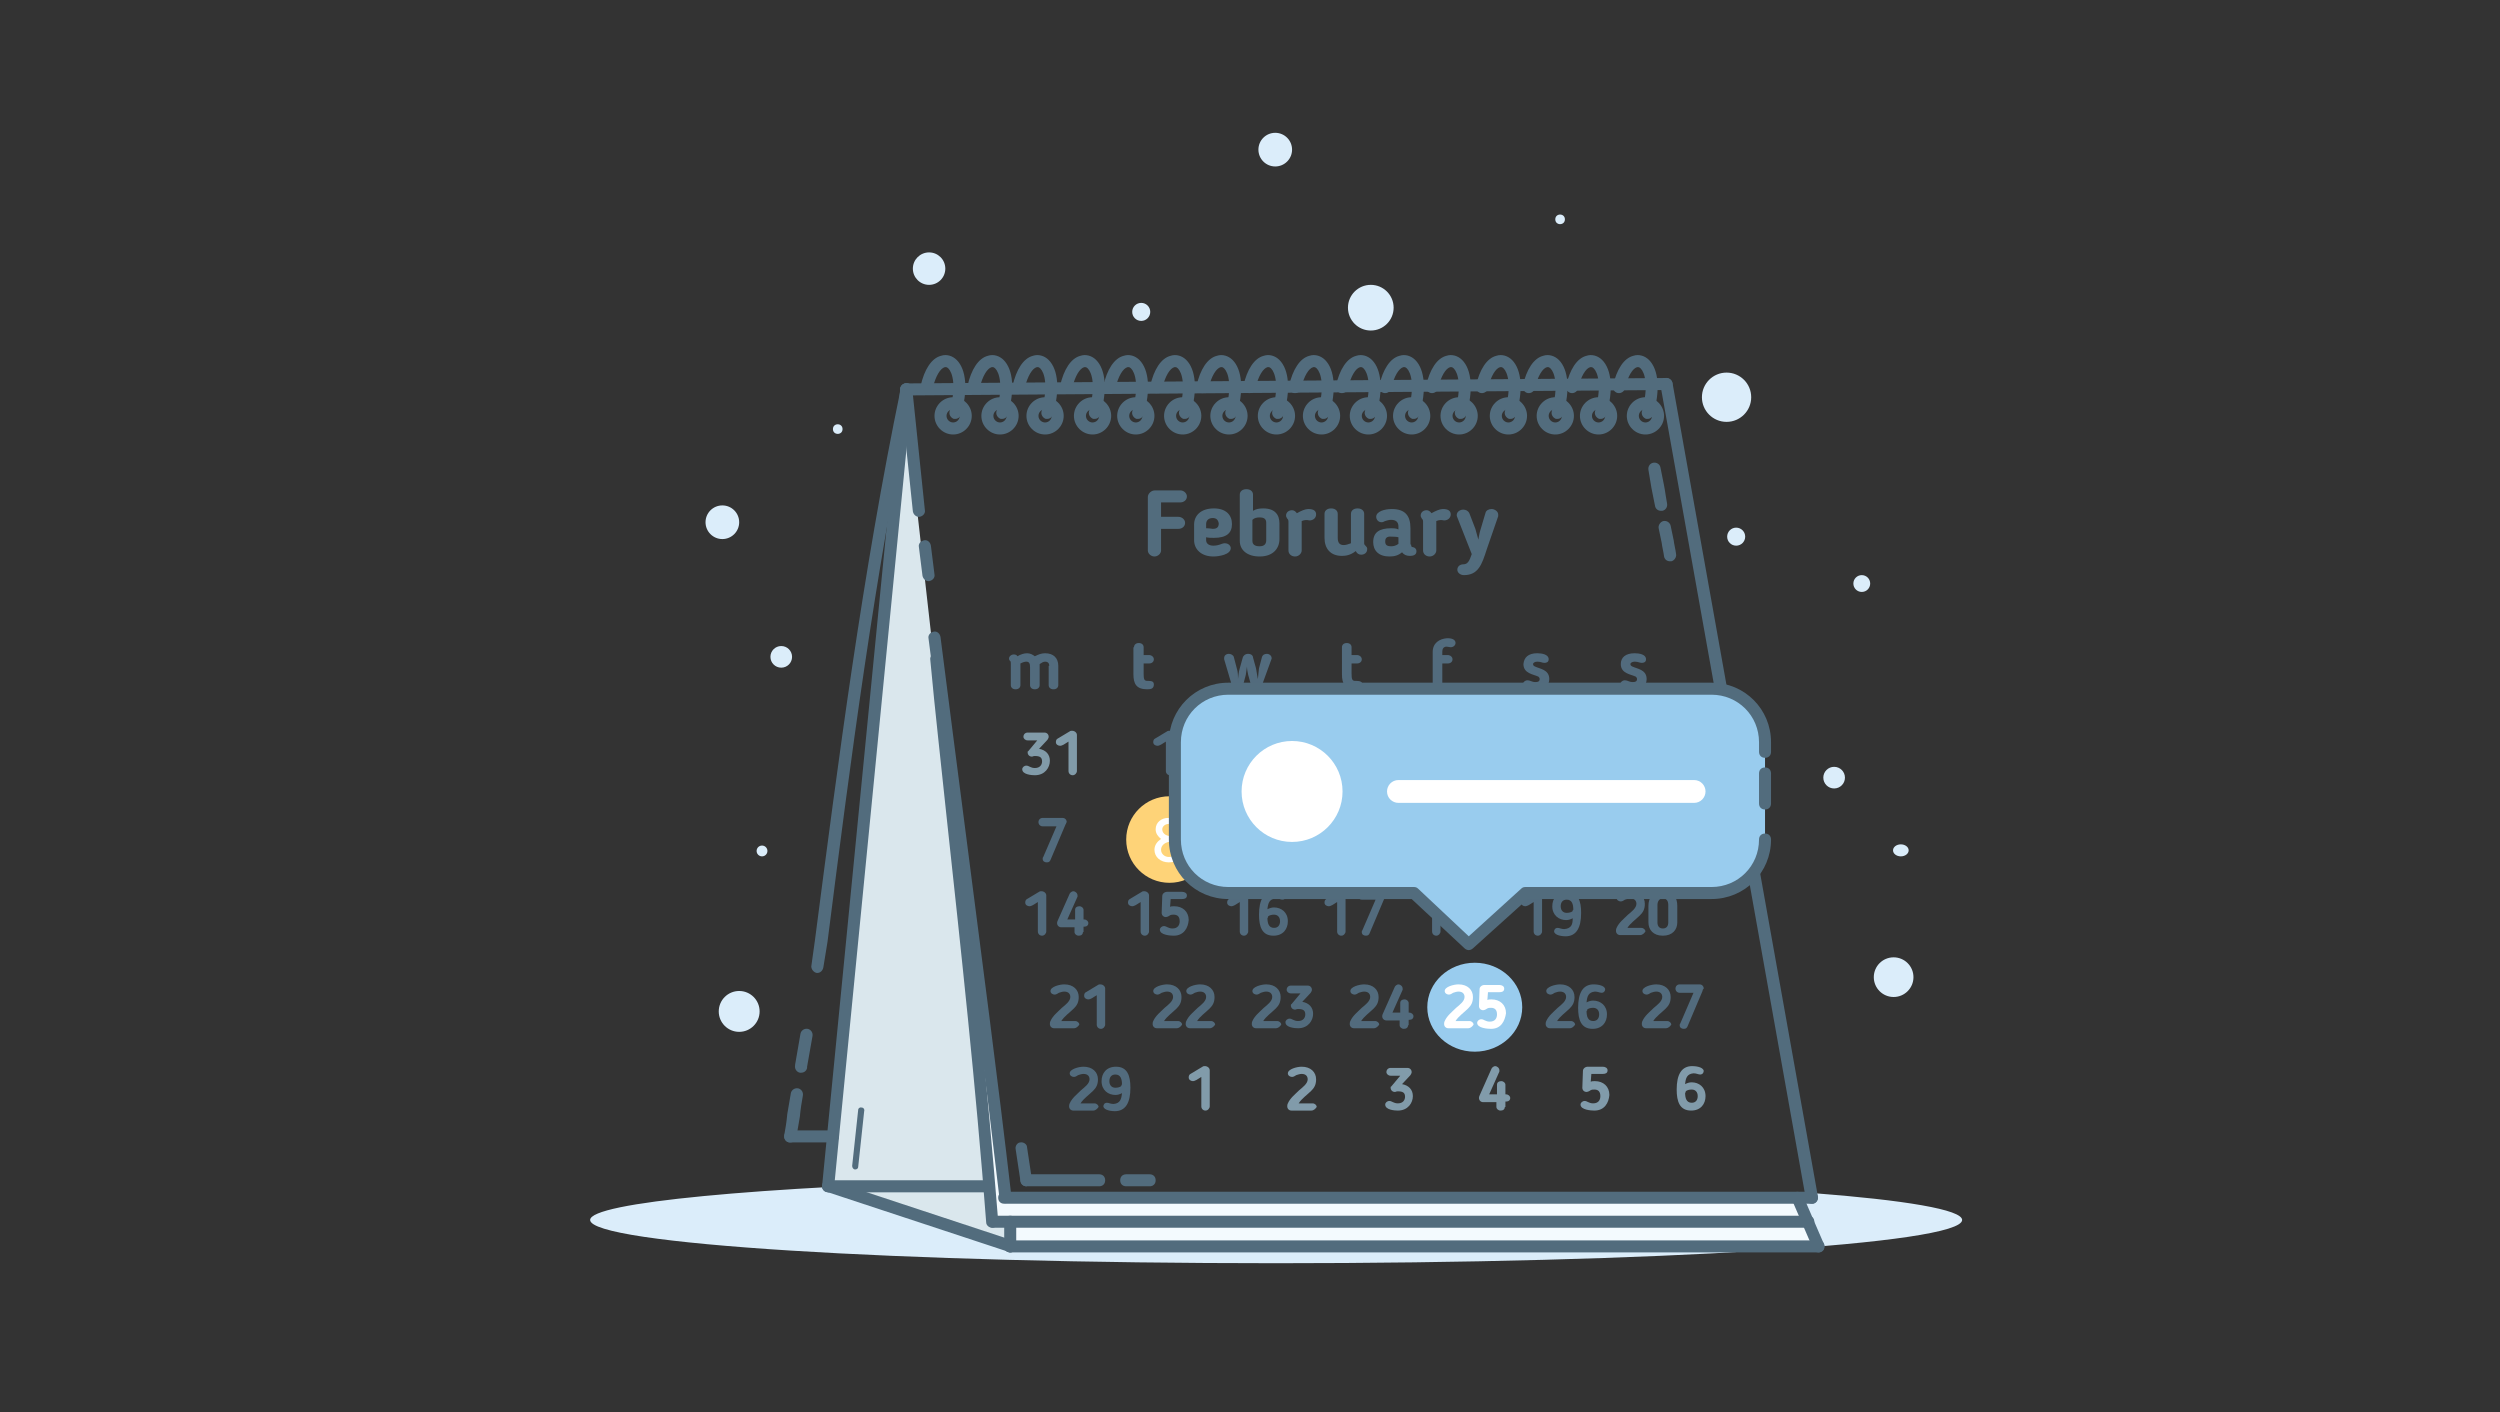 <svg id="calendary" xmlns="http://www.w3.org/2000/svg" xmlns:xlink="http://www.w3.org/1999/xlink" x="0px" y="0px"
     width="416px" height="235px" viewBox="0 0 416 235" enable-background="new 0 0 416 235" xml:space="preserve">
<rect x="0" y="0" width="416" height="235" fill="#333333" stroke="none"/>
<path fill="#DBEDFA" d="M326.5,203c0-1.7-9.4-3.3-25.2-4.5c0.9,2.4-89.2,1.7-89.2,1.7s-45.4,5.8-46.2-3.8
    c-39.9,1.1-67.7,3.7-67.7,6.6c0,4,51.1,7.2,114.1,7.2S326.5,207,326.5,203z"/>
<polygon fill="#DAE7ED" points="137.8,197.4 164.7,197.7 165.3,203.3 168.1,203.3 168.1,207.4 "/>
<path fill="#F3FAFE" d="M168.1,203.3c0.1,0,133,0,133,0l1.8,4.1h-135C167.9,207.4,168,203.3,168.1,203.3z"/>
<polygon fill="#F3FAFE" points="157,120.1 167.1,199.3 299.1,199.3 300.9,203.3 165.3,203.3 "/>
<polygon fill="#DAE7ED" points="150.6,67.1 137.8,197.4 165.3,197.4 "/>
<path fill="#526C7D" d="M137.8,198.4C137.8,198.4,137.7,198.4,137.8,198.4c-0.6-0.1-1.1-0.5-1-1.1l13-132.6c0.1-0.5,0.5-1,1.1-0.9
    c0.5,0.1,1,0.5,0.9,1.1l-13,132.6C138.7,198,138.3,198.4,137.8,198.4z"/>
<path fill="#526C7D" d="M168.1,208.4c-0.1,0-0.2,0-0.3-0.1l-30.3-10c-0.5-0.2-0.8-0.7-0.6-1.3c0.2-0.5,0.7-0.8,1.3-0.6l30.3,10
    c0.5,0.2,0.8,0.7,0.6,1.3C168.9,208.1,168.5,208.4,168.1,208.4z"/>
<path fill="#526C7D" d="M302.6,208.4H168.1c-0.6,0-1-0.4-1-1s0.4-1,1-1h134.5c0.6,0,1,0.4,1,1S303.2,208.4,302.6,208.4z"/>
<path fill="#526C7D" d="M302.6,208.4c-0.4,0-0.8-0.2-0.9-0.6l-3.5-8.1c-0.2-0.5,0-1.1,0.5-1.3c0.5-0.2,1.1,0,1.3,0.5l3.5,8.1
    c0.2,0.5,0,1.1-0.5,1.3C302.9,208.4,302.7,208.4,302.6,208.4z"/>
<path fill="#526C7D" d="M301.5,200.3H167.1c-0.6,0-1-0.4-1-1s0.4-1,1-1h134.4c0.6,0,1,0.4,1,1S302.1,200.3,301.5,200.3z"/>
<path fill="#526C7D" d="M154.5,96.7c-0.5,0-0.9-0.4-1-0.9l-0.6-4.8c-0.1-0.5,0.3-1,0.9-1.1c0.5-0.1,1,0.3,1.1,0.9l0.6,4.8
    c0.1,0.5-0.3,1-0.9,1.1C154.6,96.7,154.5,96.7,154.5,96.7z"/>
<path fill="#526C7D" d="M167.3,200.2c-0.5,0-0.9-0.4-1-0.9c-2.3-19.9-4.9-40.1-7.5-59.7c-1.4-11-2.9-22.3-4.3-33.4
    c-0.1-0.5,0.3-1,0.9-1.1c0.5-0.1,1,0.3,1.1,0.9c1.4,11.1,2.9,22.5,4.3,33.4c2.5,19.5,5.2,39.8,7.5,59.7c0.1,0.5-0.3,1-0.9,1.1
    C167.4,200.2,167.3,200.2,167.3,200.2z"/>
<path fill="#526C7D" d="M150.8,65.8c-0.5,0-1-0.4-1-1c0-0.6,0.4-1,1-1l126.5-0.9c0,0,0,0,0,0c0.5,0,1,0.4,1,1c0,0.6-0.4,1-1,1
    L150.8,65.8C150.8,65.8,150.8,65.8,150.8,65.8z"/>
<path fill="#526C7D" d="M301.5,200.3c-0.5,0-0.9-0.3-1-0.8L276.3,64.1c-0.1-0.5,0.3-1.1,0.8-1.2c0.5-0.1,1.1,0.3,1.2,0.8l24.2,135.4
    c0.1,0.5-0.3,1.1-0.8,1.2C301.6,200.3,301.6,200.3,301.5,200.3z"/>
<path fill="#526C7D" d="M165.1,204.3c-0.5,0-1-0.4-1-0.9c-1.7-22.5-4.2-45.4-6.6-67.6c-0.9-8.7-1.9-17.3-2.7-26
    c-0.1-0.5,0.3-1,0.9-1.1c0.6-0.1,1,0.3,1.1,0.9c0.9,8.7,1.8,17.3,2.7,26c2.4,22.2,4.8,45.1,6.6,67.6
    C166.1,203.8,165.7,204.3,165.1,204.3C165.2,204.3,165.1,204.3,165.1,204.3z"/>
<path fill="#526C7D" d="M152.9,86c-0.5,0-0.9-0.4-1-0.9l-2.1-20.2c-0.1-0.5,0.3-1,0.9-1.1c0.5-0.1,1,0.3,1.1,0.9l2.1,20.2
    c0.1,0.5-0.3,1-0.9,1.1C153,86,152.9,86,152.9,86z"/>
<path fill="#526C7D" d="M300.9,204.3H165.3c-0.6,0-1-0.4-1-1s0.4-1,1-1h135.6c0.6,0,1,0.4,1,1S301.5,204.3,300.9,204.3z"/>
<path fill="#526C7D" d="M168.1,208.4c-0.6,0-1-0.4-1-1v-4.1c0-0.6,0.4-1,1-1s1,0.4,1,1v4.1C169.1,208,168.7,208.4,168.1,208.4z"/>
<path fill="#526C7D" d="M164.4,198.4h-26.6c-0.6,0-1-0.4-1-1s0.4-1,1-1h26.6c0.6,0,1,0.4,1,1S165,198.4,164.4,198.4z"/>
<path fill="#526C7D" d="M138.6,190.1h-7.1c-0.6,0-1-0.4-1-1s0.4-1,1-1h7.1c0.6,0,1,0.4,1,1S139.2,190.1,138.6,190.1z"/>
<path fill="#526C7D" d="M136,161.9c0,0-0.1,0-0.1,0c-0.5-0.1-0.9-0.6-0.9-1.1l0.6-4.3c3.9-30,7.9-61,14.3-91.9
    c0.1-0.5,0.6-0.9,1.2-0.8c0.5,0.1,0.9,0.6,0.8,1.2c-6.4,30.8-10.4,61.8-14.2,91.7L137,161C136.9,161.5,136.5,161.9,136,161.9z"/>
<path fill="#526C7D" d="M133.3,178.5c-0.1,0-0.1,0-0.2,0c-0.5-0.1-0.9-0.6-0.8-1.2l0-0.1c0.3-1.8,0.6-3.5,0.9-5.2
    c0.1-0.5,0.6-0.9,1.2-0.8c0.5,0.1,0.9,0.6,0.8,1.2c-0.3,1.7-0.6,3.4-0.9,5.1l0,0.2C134.2,178.2,133.8,178.5,133.3,178.5z"/>
<path fill="#526C7D" d="M131.5,190.1c-0.1,0-0.1,0-0.2,0c-0.5-0.1-0.9-0.6-0.8-1.2c0.2-1.1,0.4-2.3,0.5-3.5c0.2-1.2,0.4-2.4,0.6-3.5
    c0.1-0.5,0.6-0.9,1.2-0.8c0.5,0.1,0.9,0.6,0.8,1.2c-0.2,1.1-0.4,2.3-0.5,3.5c-0.2,1.2-0.4,2.4-0.6,3.5
    C132.4,189.8,132,190.1,131.5,190.1z"/>
<path fill="#526C7D" d="M159,69.7c-0.1,0-0.2,0-0.3,0c-0.5-0.2-0.8-0.7-0.7-1.2c1.2-4.3,0.5-6.5-0.2-7.2c-0.3-0.3-0.5-0.2-0.6-0.2
    c-0.7,0.2-1.5,1.4-2,3.5c-0.1,0.5-0.6,0.9-1.2,0.8c-0.5-0.1-0.9-0.6-0.8-1.2c0.6-2.7,1.8-4.6,3.4-5c0.9-0.3,1.9,0,2.6,0.7
    c1.6,1.6,1.9,5,0.7,9.1C159.8,69.4,159.4,69.7,159,69.7z"/>
<path fill="#526C7D" d="M158.6,72.3c-1.7,0-3.1-1.4-3.1-3.1s1.4-3.1,3.1-3.1s3.1,1.4,3.1,3.1S160.3,72.3,158.6,72.3z M158.6,68.1
    c-0.6,0-1.1,0.5-1.1,1.1s0.5,1.1,1.1,1.1s1.1-0.5,1.1-1.1S159.2,68.1,158.6,68.1z"/>
<path fill="#526C7D" d="M166.8,69.7c-0.1,0-0.2,0-0.3,0c-0.5-0.2-0.8-0.7-0.7-1.2c1.2-4.3,0.5-6.5-0.2-7.2c-0.3-0.3-0.5-0.2-0.6-0.2
    c-0.7,0.2-1.5,1.4-2,3.5c-0.1,0.5-0.6,0.9-1.2,0.8c-0.5-0.1-0.9-0.6-0.8-1.2c0.6-2.7,1.8-4.6,3.4-5c0.9-0.3,1.9,0,2.6,0.7
    c1.6,1.6,1.9,5,0.7,9.1C167.6,69.4,167.2,69.7,166.8,69.7z"/>
<path fill="#526C7D" d="M166.4,72.3c-1.7,0-3.1-1.4-3.1-3.1s1.4-3.1,3.1-3.1s3.1,1.4,3.1,3.1S168.1,72.3,166.4,72.3z M166.4,68.1
    c-0.6,0-1.1,0.5-1.1,1.1s0.5,1.1,1.1,1.1s1.1-0.5,1.1-1.1S167,68.1,166.4,68.1z"/>
<path fill="#526C7D" d="M174.3,69.7c-0.1,0-0.2,0-0.3,0c-0.5-0.2-0.8-0.7-0.7-1.2c1.2-4.3,0.5-6.5-0.2-7.2c-0.3-0.3-0.5-0.2-0.6-0.2
    c-0.7,0.2-1.5,1.4-2,3.5c-0.1,0.5-0.6,0.9-1.2,0.8c-0.5-0.1-0.9-0.6-0.8-1.2c0.6-2.7,1.8-4.6,3.4-5c0.9-0.3,1.9,0,2.6,0.7
    c1.6,1.6,1.9,5,0.7,9.1C175.1,69.4,174.7,69.7,174.3,69.7z"/>
<path fill="#526C7D" d="M173.9,72.3c-1.7,0-3.1-1.4-3.1-3.1s1.4-3.1,3.1-3.1s3.1,1.4,3.1,3.1S175.6,72.3,173.9,72.3z M173.9,68.1
    c-0.6,0-1.1,0.5-1.1,1.1s0.5,1.1,1.1,1.1s1.1-0.5,1.1-1.1S174.5,68.1,173.9,68.1z"/>
<path fill="#526C7D" d="M182.2,69.7c-0.1,0-0.2,0-0.3,0c-0.5-0.2-0.8-0.7-0.7-1.2c1.2-4.3,0.5-6.5-0.2-7.2c-0.3-0.3-0.5-0.2-0.6-0.2
    c-0.7,0.2-1.5,1.4-2,3.5c-0.1,0.5-0.6,0.9-1.2,0.8c-0.5-0.1-0.9-0.6-0.8-1.2c0.6-2.7,1.8-4.6,3.4-5c0.9-0.3,1.9,0,2.6,0.7
    c1.6,1.6,1.9,5,0.7,9.1C183,69.4,182.6,69.7,182.2,69.7z"/>
<path fill="#526C7D" d="M181.8,72.3c-1.7,0-3.1-1.4-3.1-3.1s1.4-3.1,3.1-3.1c1.7,0,3.1,1.4,3.1,3.1S183.5,72.3,181.8,72.3z
     M181.8,68.1c-0.6,0-1.1,0.5-1.1,1.1s0.5,1.1,1.1,1.1s1.1-0.5,1.1-1.1S182.4,68.1,181.8,68.1z"/>
<path fill="#526C7D" d="M189.4,69.7c-0.1,0-0.2,0-0.3,0c-0.5-0.2-0.8-0.7-0.7-1.2c1.2-4.3,0.5-6.5-0.2-7.2c-0.3-0.3-0.5-0.2-0.6-0.2
    c-0.7,0.2-1.5,1.4-2,3.5c-0.1,0.5-0.6,0.9-1.2,0.8c-0.5-0.1-0.9-0.6-0.8-1.2c0.6-2.7,1.8-4.6,3.4-5c0.9-0.3,1.9,0,2.6,0.7
    c1.6,1.6,1.9,5,0.7,9.1C190.2,69.4,189.8,69.7,189.4,69.7z"/>
<path fill="#526C7D" d="M189,72.3c-1.7,0-3.1-1.4-3.1-3.1s1.4-3.1,3.1-3.1s3.1,1.4,3.1,3.1S190.7,72.3,189,72.3z M189,68.1
    c-0.6,0-1.1,0.5-1.1,1.1s0.5,1.1,1.1,1.1s1.1-0.5,1.1-1.1S189.6,68.1,189,68.1z"/>
<path fill="#526C7D" d="M197.2,69.7c-0.1,0-0.2,0-0.3,0c-0.5-0.2-0.8-0.7-0.7-1.2c1.2-4.3,0.5-6.5-0.2-7.2c-0.3-0.3-0.5-0.2-0.6-0.2
    c-0.7,0.2-1.5,1.4-2,3.5c-0.1,0.5-0.6,0.9-1.2,0.8c-0.5-0.1-0.9-0.6-0.8-1.2c0.6-2.7,1.8-4.6,3.4-5c0.9-0.3,1.9,0,2.6,0.7
    c1.6,1.6,1.9,5,0.7,9.1C198,69.4,197.6,69.7,197.2,69.7z"/>
<path fill="#526C7D" d="M196.8,72.3c-1.7,0-3.1-1.4-3.1-3.1s1.4-3.1,3.1-3.1c1.7,0,3.1,1.4,3.1,3.1S198.5,72.3,196.8,72.3z
     M196.8,68.1c-0.6,0-1.1,0.5-1.1,1.1s0.5,1.1,1.1,1.1s1.1-0.5,1.1-1.1S197.4,68.1,196.8,68.1z"/>
<path fill="#526C7D" d="M204.9,69.7c-0.1,0-0.2,0-0.3,0c-0.5-0.2-0.8-0.7-0.7-1.2c1.2-4.3,0.5-6.5-0.2-7.2c-0.3-0.3-0.5-0.2-0.6-0.2
    c-0.7,0.2-1.5,1.4-2,3.5c-0.1,0.5-0.6,0.9-1.2,0.8c-0.5-0.1-0.9-0.6-0.8-1.2c0.6-2.7,1.8-4.6,3.4-5c0.9-0.3,1.9,0,2.6,0.7
    c1.6,1.6,1.9,5,0.7,9.1C205.7,69.4,205.3,69.7,204.9,69.7z"/>
<path fill="#526C7D" d="M204.5,72.3c-1.7,0-3.1-1.4-3.1-3.1s1.4-3.1,3.1-3.1s3.1,1.4,3.1,3.1S206.2,72.3,204.5,72.3z M204.5,68.1
    c-0.6,0-1.1,0.5-1.1,1.1s0.5,1.1,1.1,1.1s1.1-0.5,1.1-1.1S205.1,68.1,204.5,68.1z"/>
<path fill="#526C7D" d="M212.7,69.7c-0.1,0-0.2,0-0.3,0c-0.5-0.2-0.8-0.7-0.7-1.2c1.2-4.3,0.5-6.5-0.2-7.2c-0.3-0.3-0.5-0.2-0.6-0.2
    c-0.7,0.2-1.5,1.4-2,3.5c-0.1,0.5-0.6,0.9-1.2,0.8c-0.5-0.1-0.9-0.6-0.8-1.2c0.6-2.7,1.8-4.6,3.4-5c0.9-0.3,1.9,0,2.6,0.7
    c1.6,1.6,1.9,5,0.7,9.1C213.5,69.4,213.1,69.7,212.7,69.7z"/>
<path fill="#526C7D" d="M212.4,72.3c-1.7,0-3.1-1.4-3.1-3.1s1.4-3.1,3.1-3.1c1.7,0,3.1,1.4,3.1,3.1S214.1,72.3,212.4,72.3z
     M212.4,68.1c-0.6,0-1.1,0.5-1.1,1.1s0.5,1.1,1.1,1.1s1.1-0.5,1.1-1.1S213,68.1,212.4,68.1z"/>
<path fill="#526C7D" d="M220.3,69.7c-0.1,0-0.2,0-0.3,0c-0.5-0.2-0.8-0.7-0.7-1.2c1.2-4.3,0.5-6.5-0.2-7.2c-0.3-0.3-0.5-0.2-0.6-0.2
    c-0.7,0.2-1.5,1.4-2,3.5c-0.1,0.5-0.6,0.9-1.2,0.8c-0.5-0.1-0.9-0.6-0.8-1.2c0.6-2.7,1.8-4.6,3.4-5c0.9-0.3,1.9,0,2.6,0.7
    c1.6,1.6,1.9,5,0.7,9.1C221.1,69.4,220.7,69.7,220.3,69.7z"/>
<path fill="#526C7D" d="M219.9,72.3c-1.7,0-3.1-1.4-3.1-3.1s1.4-3.1,3.1-3.1c1.7,0,3.1,1.4,3.1,3.1S221.6,72.3,219.9,72.3z
     M219.9,68.1c-0.6,0-1.1,0.5-1.1,1.1s0.5,1.1,1.1,1.1s1.1-0.5,1.1-1.1S220.5,68.1,219.9,68.1z"/>
<path fill="#526C7D" d="M228.1,69.7c-0.1,0-0.2,0-0.3,0c-0.5-0.2-0.8-0.7-0.7-1.2c1.2-4.3,0.5-6.5-0.2-7.2c-0.3-0.3-0.5-0.2-0.6-0.2
    c-0.7,0.2-1.5,1.4-2,3.5c-0.1,0.5-0.6,0.9-1.2,0.8c-0.5-0.1-0.9-0.6-0.8-1.2c0.6-2.7,1.8-4.6,3.4-5c0.9-0.3,1.9,0,2.6,0.7
    c1.6,1.6,1.9,5,0.7,9.1C228.9,69.4,228.5,69.7,228.1,69.7z"/>
<path fill="#526C7D" d="M227.7,72.3c-1.7,0-3.1-1.4-3.1-3.1s1.4-3.1,3.1-3.1c1.7,0,3.1,1.4,3.1,3.1S229.4,72.3,227.7,72.3z
     M227.7,68.1c-0.6,0-1.1,0.5-1.1,1.1s0.5,1.1,1.1,1.1s1.1-0.5,1.1-1.1S228.3,68.1,227.7,68.1z"/>
<path fill="#526C7D" d="M235.3,69.7c-0.1,0-0.2,0-0.3,0c-0.5-0.2-0.8-0.7-0.7-1.2c1.2-4.3,0.5-6.5-0.2-7.2c-0.3-0.3-0.5-0.2-0.6-0.2
    c-0.7,0.2-1.5,1.4-2,3.5c-0.1,0.5-0.6,0.9-1.2,0.8c-0.5-0.1-0.9-0.6-0.8-1.2c0.6-2.7,1.8-4.6,3.4-5c0.9-0.3,1.9,0,2.6,0.7
    c1.6,1.6,1.9,5,0.7,9.1C236.1,69.4,235.7,69.7,235.3,69.7z"/>
<path fill="#526C7D" d="M234.9,72.3c-1.7,0-3.1-1.4-3.1-3.1s1.4-3.1,3.1-3.1c1.7,0,3.1,1.4,3.1,3.1S236.6,72.3,234.9,72.3z
     M234.9,68.1c-0.6,0-1.1,0.5-1.1,1.1s0.5,1.1,1.1,1.1s1.1-0.5,1.1-1.1S235.5,68.1,234.9,68.1z"/>
<path fill="#526C7D" d="M243.1,69.7c-0.1,0-0.2,0-0.3,0c-0.5-0.2-0.8-0.7-0.7-1.2c1.2-4.3,0.5-6.5-0.2-7.2c-0.3-0.3-0.5-0.2-0.6-0.2
    c-0.7,0.2-1.5,1.4-2,3.5c-0.1,0.5-0.6,0.9-1.2,0.8c-0.5-0.1-0.9-0.6-0.8-1.2c0.6-2.7,1.8-4.6,3.4-5c0.9-0.3,1.9,0,2.6,0.7
    c1.6,1.6,1.9,5,0.7,9.1C243.9,69.4,243.5,69.7,243.1,69.7z"/>
<circle fill="#FED378" cx="194.6" cy="139.7" r="7.2"/>
<ellipse fill="#99CCEE" cx="245.4" cy="167.6" rx="7.9" ry="7.4"/>
<path fill="#526C7D" d="M242.8,72.3c-1.7,0-3.1-1.4-3.1-3.1s1.4-3.1,3.1-3.1c1.7,0,3.1,1.4,3.1,3.1S244.5,72.3,242.8,72.3z
     M242.8,68.1c-0.6,0-1.1,0.5-1.1,1.1s0.5,1.1,1.1,1.1s1.1-0.5,1.1-1.1S243.4,68.1,242.8,68.1z"/>
<path fill="#526C7D" d="M251.4,69.7c-0.1,0-0.2,0-0.3,0c-0.5-0.2-0.8-0.7-0.7-1.2c1.2-4.3,0.5-6.5-0.2-7.2c-0.3-0.3-0.5-0.2-0.6-0.2
    c-0.7,0.2-1.5,1.4-2,3.5c-0.1,0.5-0.6,0.9-1.2,0.8c-0.5-0.1-0.9-0.6-0.8-1.2c0.6-2.7,1.8-4.6,3.4-5c0.9-0.3,1.9,0,2.6,0.7
    c1.6,1.6,1.9,5,0.7,9.1C252.2,69.4,251.8,69.7,251.4,69.7z"/>
<path fill="#526C7D" d="M251,72.3c-1.7,0-3.1-1.4-3.1-3.1s1.4-3.1,3.1-3.1s3.1,1.4,3.1,3.1S252.7,72.3,251,72.3z M251,68.1
    c-0.6,0-1.1,0.5-1.1,1.1s0.5,1.1,1.1,1.1s1.1-0.5,1.1-1.1S251.6,68.1,251,68.1z"/>
<path fill="#526C7D" d="M259.2,69.7c-0.1,0-0.2,0-0.3,0c-0.5-0.2-0.8-0.7-0.7-1.2c1.2-4.3,0.5-6.5-0.2-7.2c-0.3-0.3-0.5-0.2-0.6-0.2
    c-0.7,0.2-1.5,1.4-2,3.5c-0.1,0.5-0.6,0.9-1.2,0.8c-0.5-0.1-0.9-0.6-0.8-1.2c0.6-2.7,1.8-4.6,3.4-5c0.9-0.3,1.9,0,2.6,0.7
    c1.6,1.6,1.9,5,0.7,9.1C260,69.4,259.6,69.7,259.2,69.7z"/>
<path fill="#526C7D" d="M258.8,72.3c-1.7,0-3.1-1.4-3.1-3.1s1.4-3.1,3.1-3.1c1.7,0,3.1,1.4,3.1,3.1S260.5,72.3,258.8,72.3z
     M258.8,68.1c-0.6,0-1.1,0.5-1.1,1.1s0.5,1.1,1.1,1.1s1.1-0.5,1.1-1.1S259.4,68.1,258.8,68.1z"/>
<path fill="#526C7D" d="M266.4,69.7c-0.1,0-0.2,0-0.3,0c-0.5-0.2-0.8-0.7-0.7-1.2c1.2-4.3,0.5-6.5-0.2-7.2c-0.3-0.3-0.5-0.2-0.6-0.2
    c-0.7,0.2-1.5,1.4-2,3.5c-0.1,0.5-0.6,0.9-1.2,0.8c-0.5-0.1-0.9-0.6-0.8-1.2c0.6-2.7,1.8-4.6,3.4-5c0.9-0.3,1.9,0,2.6,0.7
    c1.6,1.6,1.9,5,0.7,9.1C267.2,69.4,266.8,69.7,266.4,69.7z"/>
<path fill="#526C7D" d="M266,72.3c-1.7,0-3.1-1.4-3.1-3.1s1.4-3.1,3.1-3.1s3.1,1.4,3.1,3.1S267.7,72.3,266,72.3z M266,68.1
    c-0.6,0-1.1,0.5-1.1,1.1s0.5,1.1,1.1,1.1s1.1-0.5,1.1-1.1S266.6,68.1,266,68.1z"/>
<path fill="#526C7D" d="M274.2,69.7c-0.1,0-0.2,0-0.3,0c-0.5-0.2-0.8-0.7-0.7-1.2c1.2-4.3,0.5-6.5-0.2-7.2c-0.3-0.3-0.5-0.2-0.6-0.2
    c-0.7,0.2-1.5,1.4-2,3.5c-0.1,0.5-0.6,0.9-1.2,0.8c-0.5-0.1-0.9-0.6-0.8-1.2c0.6-2.7,1.8-4.6,3.4-5c0.9-0.3,1.9,0,2.6,0.7
    c1.6,1.6,1.9,5,0.7,9.1C275,69.4,274.6,69.7,274.2,69.7z"/>
<path fill="#526C7D" d="M273.8,72.3c-1.7,0-3.1-1.4-3.1-3.1s1.4-3.1,3.1-3.1c1.7,0,3.1,1.4,3.1,3.1S275.5,72.3,273.8,72.3z
     M273.8,68.1c-0.6,0-1.1,0.5-1.1,1.1s0.5,1.1,1.1,1.1s1.1-0.5,1.1-1.1S274.4,68.1,273.8,68.1z"/>
<g enable-background="new    ">
    <path fill="#526C7D" d="M193.2,91.6c0,0.5-0.5,1-1.1,1c-0.6,0-1.1-0.5-1.1-1v-8.9c0-0.5,0.5-1.1,1.2-1.1h4.2c0.6,0,1.1,0.5,1.1,1
        c0,0.6-0.5,1-1.1,1h-3.2V86h2.9c0.5,0,1.1,0.4,1.1,1c0,0.6-0.5,1-1.1,1h-2.9V91.6z"/>
    <path fill="#526C7D" d="M200.7,89.4v0.5c0,0.5,0.4,0.9,1.2,0.9c0.5,0,0.9-0.1,1.4-0.3c0.1,0,0.2-0.1,0.5-0.1c0.7,0,1,0.5,1,0.8
        c0,1.1-2,1.4-2.9,1.4c-2,0-3.2-1.2-3.2-2.7v-2.6c0-1.5,1.1-2.7,3.3-2.7c2,0,3,1.1,3,2.6c0,1.5-0.9,2.3-3,2.3
        C201.5,89.5,201.1,89.5,200.7,89.4z M201.8,86.2c-0.7,0-1.1,0.4-1.1,1v0.7c0.5,0,1,0.1,1.1,0.1c0.6,0,1-0.2,1-0.9
        C202.7,86.5,202.4,86.2,201.8,86.2z"/>
    <path fill="#526C7D" d="M206.3,82.3c0-0.5,0.4-0.9,1.1-0.9s1.1,0.4,1.1,0.9V85c0.5-0.3,1-0.4,1.7-0.4c2,0,2.7,1.1,2.7,2.5v2.6
        c0,1.6-1.1,2.9-3.3,2.9c-2.1,0-3.3-1.1-3.3-2.6V82.3z M208.4,90c0,0.6,0.4,0.9,1.2,0.9c0.8,0,1.1-0.4,1.1-1V87
        c0-0.6-0.3-0.9-1.1-0.9c-0.5,0-0.9,0.1-1.2,0.4V90z"/>
    <path fill="#526C7D" d="M216.6,86.7c0,0.1,0,0.2,0,0.3v4.6c0,0.5-0.5,1-1.1,1s-1.1-0.4-1.1-1V87c0-0.4,0-0.5-0.2-0.7
        c-0.1-0.2-0.2-0.3-0.2-0.5c0-0.6,0.5-0.9,1-0.9c0.3,0,0.6,0.2,0.8,0.5c0.7-0.4,1.4-0.7,1.9-0.7c1,0,1.3,0.4,1.3,0.9
        c0,0.6-0.5,1-1.1,1C217.4,86.5,217.1,86.5,216.6,86.7z"/>
    <path fill="#526C7D" d="M223.3,92.5c-1.9,0-2.9-1.2-2.9-3v-4c0-0.5,0.4-0.9,1.1-0.9c0.7,0,1.1,0.4,1.1,0.9v4c0,0.8,0.3,1.2,1,1.2
        c0.3,0,0.7-0.1,1.2-0.3c0-0.1,0-0.2,0-0.3v-4.6c0-0.5,0.4-0.9,1.1-0.9c0.7,0,1.1,0.4,1.1,0.9v4.9c0,0.2,0.1,0.3,0.3,0.5
        c0.2,0.2,0.2,0.3,0.2,0.5c0,0.6-0.5,0.9-1,0.9c-0.4,0-0.7-0.2-0.9-0.6C224.7,92.4,223.9,92.5,223.3,92.5z"/>
    <path fill="#526C7D" d="M234.8,90.6c0,0.5,0.2,0.4,0.5,0.5c0.2,0.1,0.4,0.3,0.4,0.6c0,0.5-0.3,0.8-1.1,0.8c-0.6,0-1-0.2-1.3-0.6
        c-0.6,0.5-1.2,0.7-2.1,0.7c-1.8,0-2.7-1-2.7-2.4v0c0-1.6,1-2.3,3-2.3c0.4,0,0.8,0,1.2,0.2v-0.5c0-0.7-0.4-1.1-1.2-1.1
        c-0.4,0-0.7,0.1-1,0.2c-0.1,0-0.3,0.2-0.6,0.2c-0.6,0-0.9-0.5-0.9-0.9c0-0.9,1.4-1.3,2.6-1.3c2.2,0,3.1,1.1,3.1,3.2V90.6z
         M230.5,90.1L230.5,90.1c0,0.6,0.3,0.8,1,0.8c0.4,0,0.8-0.1,1.2-0.4v-1.1c-0.4-0.1-0.8-0.1-1.1-0.1
        C230.7,89.2,230.5,89.6,230.5,90.1z"/>
    <path fill="#526C7D" d="M239,86.7c0,0.1,0,0.2,0,0.3v4.6c0,0.5-0.5,1-1.1,1c-0.6,0-1.1-0.4-1.1-1V87c0-0.4,0-0.5-0.2-0.7
        c-0.1-0.2-0.2-0.3-0.2-0.5c0-0.6,0.5-0.9,1-0.9c0.3,0,0.6,0.2,0.8,0.5c0.7-0.4,1.4-0.7,1.9-0.7c1,0,1.3,0.4,1.3,0.9
        c0,0.6-0.5,1-1.1,1C239.8,86.5,239.5,86.5,239,86.7z"/>
    <path fill="#526C7D" d="M247.2,85.3c0.1-0.4,0.6-0.6,1-0.6c0.5,0,1.1,0.4,1.1,0.9c0,0.1,0,0.2,0,0.3l-1.9,5.5
        c-0.8,2.5-1.4,4.3-3.8,4.3c-0.6,0-1.1-0.4-1.1-0.9c0-0.5,0.4-0.9,1-0.9c0.7,0,1-0.5,1.4-1.7l-2.4-6.1c-0.1-0.2-0.1-0.3-0.1-0.4
        c0-0.5,0.5-0.9,1.1-0.9c0.4,0,0.8,0.2,1,0.6l1,2.6c0.2,0.6,0.3,1.2,0.5,1.8c0.1-0.6,0.2-1.2,0.4-1.8L247.2,85.3z"/>
</g>
<g>
    <g enable-background="new    ">
        <path fill="#526B7D" d="M174.6,110.8c0-0.4-0.2-0.7-0.7-0.7c-0.3,0-0.6,0.2-0.9,0.4c0,0.1,0,0.2,0,0.3v3.2c0,0.4-0.3,0.7-0.8,0.7
            s-0.8-0.3-0.8-0.7v-3c0-0.5-0.1-0.9-0.6-0.9c-0.3,0-0.6,0.1-1,0.3c0,0,0,0.1,0,0.1v3.5c0,0.4-0.3,0.7-0.8,0.7s-0.8-0.3-0.8-0.7
            v-3.5c0-0.4,0-0.4-0.1-0.5c-0.2-0.2-0.2-0.3-0.2-0.4c0-0.4,0.4-0.7,0.8-0.7c0.3,0,0.5,0.1,0.6,0.3c0.5-0.3,1.1-0.5,1.6-0.5
            c0.5,0,0.9,0.2,1.3,0.5c0.6-0.3,1.1-0.5,1.7-0.5c1.4,0,2.2,0.8,2.2,2.1v3.2c0,0.4-0.3,0.7-0.8,0.7s-0.8-0.3-0.8-0.7V110.8z"/>
        <path fill="#526B7D" d="M188.7,107.7c0-0.4,0.3-0.7,0.8-0.7c0.5,0,0.8,0.3,0.8,0.7v1.3h0.9c0.4,0,0.8,0.3,0.8,0.7
            s-0.3,0.7-0.8,0.7h-0.9v1.7c0,0.9,0.1,1.2,0.6,1.2c0.1,0,0.2,0,0.2,0c0.7,0,0.9,0.2,0.9,0.6c0,0.7-0.5,0.8-1.1,0.8
            c-1.8,0-2.3-0.9-2.3-2.5V107.7z"/>
        <path fill="#526B7D" d="M207.7,112.3c-0.1-0.5-0.2-0.9-0.2-1.4c-0.1,0.5-0.1,0.9-0.2,1.4l-0.5,1.9c-0.1,0.4-0.4,0.6-0.9,0.6
            c-0.5,0-0.8-0.3-0.9-0.7l-1.3-4.4c0-0.1,0-0.1,0-0.2c0-0.4,0.3-0.7,0.8-0.7c0.3,0,0.7,0.2,0.8,0.5l0.5,1.9
            c0.2,0.6,0.2,1.2,0.2,1.8c0.1-0.6,0.1-1.2,0.3-1.8l0.5-1.8c0.1-0.3,0.4-0.6,0.9-0.6c0.5,0,0.8,0.3,0.8,0.6l0.5,1.8
            c0.1,0.6,0.2,1.2,0.3,1.8c0.1-0.6,0.1-1.2,0.2-1.8l0.5-1.9c0.1-0.3,0.4-0.5,0.8-0.5c0.4,0,0.8,0.3,0.8,0.7c0,0,0,0.1,0,0.1
            L210,114c-0.1,0.5-0.4,0.7-0.9,0.7c-0.4,0-0.8-0.2-0.9-0.6L207.7,112.3z"/>
        <path fill="#526B7D" d="M223.3,107.7c0-0.4,0.3-0.7,0.8-0.7s0.8,0.3,0.8,0.7v1.3h0.9c0.4,0,0.8,0.3,0.8,0.7s-0.3,0.7-0.8,0.7h-0.9
            v1.7c0,0.9,0.1,1.2,0.6,1.2c0.1,0,0.2,0,0.2,0c0.7,0,1,0.2,1,0.6c0,0.7-0.5,0.8-1.1,0.8c-1.8,0-2.3-0.9-2.3-2.5V107.7z"/>
        <path fill="#526B7D" d="M238.4,108.5c0-1.5,1.1-2.2,2.4-2.3c0.3,0,1.4,0,1.4,0.8c0,0.4-0.4,0.7-0.8,0.7c-0.2,0-0.5-0.1-0.7-0.1
            c-0.5,0-0.7,0.4-0.7,0.8v0.6h0.9c0.4,0,0.8,0.3,0.8,0.7s-0.3,0.7-0.8,0.7H240v3.6c0,0.4-0.3,0.7-0.8,0.7c-0.5,0-0.8-0.3-0.8-0.7
            V108.5z"/>
        <path fill="#526B7D" d="M255.8,108.7c0.8,0,1.9,0.2,1.9,1c0,0.5-0.4,0.6-0.7,0.6c-0.4,0-0.6-0.2-1.2-0.2c-0.4,0-0.7,0.2-0.7,0.4
            c0,0.2,0.1,0.3,0.3,0.4c0.8,0.4,2.4,0.5,2.4,2.1c0,1.1-0.8,1.8-2.3,1.8c-0.7,0-2.1-0.2-2.1-0.9c0-0.3,0.3-0.7,0.8-0.7
            c0.4,0,0.7,0.3,1.3,0.3c0.4,0,0.7-0.1,0.7-0.5c0-0.2-0.1-0.3-0.2-0.4c-0.8-0.4-2.5-0.5-2.5-2.1
            C253.6,109.4,254.3,108.7,255.8,108.7z"/>
        <path fill="#526B7D" d="M272,108.7c0.8,0,1.9,0.2,1.9,1c0,0.5-0.4,0.6-0.7,0.6c-0.4,0-0.6-0.2-1.2-0.2c-0.4,0-0.7,0.2-0.7,0.4
            c0,0.2,0.1,0.3,0.3,0.4c0.8,0.4,2.4,0.5,2.4,2.1c0,1.1-0.8,1.8-2.3,1.8c-0.7,0-2.1-0.2-2.1-0.9c0-0.3,0.3-0.7,0.8-0.7
            c0.4,0,0.7,0.3,1.3,0.3c0.4,0,0.7-0.1,0.7-0.5c0-0.2-0.1-0.3-0.2-0.4c-0.8-0.4-2.5-0.5-2.5-2.1C269.7,109.4,270.5,108.7,272,108.7
            z"/>
    </g>
</g>
<g enable-background="new    ">
    <path fill="#819BA9" d="M172.9,124.6c1.1,0.2,1.8,0.9,1.8,2c0,1.1-0.8,2.4-2.5,2.4c-0.5,0-2.1-0.1-2.1-1c0-0.3,0.3-0.6,0.7-0.6
        c0.4,0,0.7,0.4,1.4,0.4c0.9,0,1.2-0.6,1.2-1.1c0-0.7-0.4-0.9-1.2-0.9c-0.3,0-0.3,0.1-0.5,0.1c-0.4,0-0.7-0.3-0.7-0.7
        c0-0.1,0-0.2,0.1-0.2l1.5-1.8h-1.6c-0.4,0-0.7-0.3-0.7-0.6c0-0.4,0.3-0.7,0.7-0.7h2.8c0.4,0,0.7,0.3,0.7,0.7c0,0.2-0.1,0.3-0.2,0.5
        L172.9,124.6z"/>
    <path fill="#819BA9" d="M177.8,123.4l-0.8,0.5c-0.2,0.1-0.4,0.2-0.6,0.2c-0.3,0-0.7-0.2-0.7-0.6c0-0.3,0.1-0.5,0.3-0.6l2-1.2
        c0.1-0.1,0.3-0.1,0.4-0.1c0.4,0,0.8,0.3,0.8,0.7v6c0,0.3-0.3,0.7-0.7,0.7c-0.4,0-0.7-0.3-0.7-0.7V123.4z"/>
</g>
<g>
    <g enable-background="new    ">
        <path fill="#526B7D" d="M194,123.4l-0.8,0.5c-0.2,0.1-0.4,0.2-0.6,0.2c-0.3,0-0.7-0.2-0.7-0.6c0-0.3,0.1-0.5,0.3-0.6l2-1.2
            c0.1-0.1,0.3-0.1,0.4-0.1c0.4,0,0.8,0.3,0.8,0.7v6c0,0.3-0.3,0.7-0.7,0.7c-0.4,0-0.7-0.3-0.7-0.7V123.4z"/>
    </g>
</g>
<g>
    <g enable-background="new    ">
        <path fill="#526B7D" d="M177.3,137.2l-2.5,5.9c-0.1,0.2-0.2,0.4-0.6,0.4c-0.4,0-0.7-0.2-0.7-0.6c0-0.1,0-0.2,0.1-0.3l2.2-5.1h-2.3
            c-0.4,0-0.7-0.3-0.7-0.7c0-0.4,0.3-0.7,0.7-0.7h3.3c0.4,0,0.7,0.3,0.7,0.7C177.4,136.9,177.4,137.1,177.3,137.2z"/>
    </g>
</g>
<g enable-background="new    ">
    <path fill="#FFFFFF" d="M194.5,143.5c-1.4,0-2.4-0.9-2.4-2.1c0-0.8,0.5-1.4,1.1-1.8c-0.5-0.4-0.9-0.9-0.9-1.6c0-1.2,1-1.9,2.1-1.9
        c1.2,0,2.1,0.8,2.1,1.9c0,0.6-0.3,1.1-0.9,1.5c0.7,0.4,1.1,0.9,1.1,1.8C196.9,142.6,195.9,143.5,194.5,143.5z M194.5,140.1
        c-0.7,0.1-1.3,0.6-1.3,1.3c0,0.7,0.6,1.2,1.3,1.2c0.8,0,1.3-0.5,1.3-1.2C195.8,140.6,195.2,140.2,194.5,140.1z M194.5,137.1
        c-0.6,0-1.1,0.4-1.1,0.9c0,0.6,0.5,1,1.1,1.1c0.6-0.1,1-0.5,1-1.1S195.1,137.1,194.5,137.1z"/>
</g>
<g>
    <g enable-background="new    ">
        <path fill="#526B7D" d="M172.7,150.1l-0.8,0.5c-0.2,0.1-0.4,0.2-0.6,0.2c-0.3,0-0.7-0.2-0.7-0.6c0-0.3,0.1-0.5,0.3-0.6l2-1.2
            c0.1-0.1,0.3-0.1,0.4-0.1c0.4,0,0.8,0.3,0.8,0.7v6c0,0.3-0.3,0.7-0.7,0.7c-0.4,0-0.7-0.3-0.7-0.7V150.1z"/>
        <path fill="#526B7D" d="M180.2,155.1c0,0.4-0.3,0.6-0.7,0.6s-0.7-0.3-0.7-0.6v-0.8h-2.2c-0.4,0-0.7-0.3-0.7-0.7c0,0,0-0.2,0.1-0.4
            l2-4.5c0.1-0.2,0.4-0.4,0.6-0.4c0.3,0,0.7,0.3,0.7,0.7c0,0.1,0,0.1,0,0.2c-0.6,1.4-1.1,2.4-1.7,3.8h1.3v-1.6
            c0-0.4,0.3-0.6,0.7-0.6c0.4,0,0.7,0.3,0.7,0.6v1.6h0.1c0.4,0,0.7,0.3,0.7,0.6c0,0.4-0.3,0.6-0.7,0.6h-0.1V155.1z"/>
    </g>
</g>
<g>
    <g enable-background="new    ">
        <path fill="#526B7D" d="M189.8,150.1l-0.8,0.5c-0.2,0.1-0.4,0.2-0.6,0.2c-0.3,0-0.7-0.2-0.7-0.6c0-0.3,0.1-0.5,0.3-0.6l2-1.2
            c0.1-0.1,0.3-0.1,0.4-0.1c0.4,0,0.8,0.3,0.8,0.7v6c0,0.3-0.3,0.7-0.7,0.7c-0.4,0-0.7-0.3-0.7-0.7V150.1z"/>
        <path fill="#526B7D" d="M195.3,155.7c-0.5,0-2.3-0.1-2.3-1c0-0.3,0.3-0.6,0.7-0.6c0.4,0,0.7,0.4,1.4,0.4c0.9,0,1.2-0.6,1.2-1.2
            c0-0.8-0.4-1.1-1-1.1c-0.2,0-0.4,0-0.6,0.1c0,0-0.4,0.3-0.7,0.3c-0.4,0-0.7-0.3-0.7-0.7l0.1-2.8c0-0.4,0.4-0.7,0.8-0.7h2.5
            c0.4,0,0.8,0.2,0.8,0.6c0,0.5-0.4,0.6-0.8,0.6h-1.9l-0.1,1.3c0.2-0.1,0.4-0.1,0.7-0.1c1.4,0,2.4,0.9,2.4,2.3
            C197.7,154.4,197,155.7,195.3,155.7z"/>
    </g>
</g>
<g>
    <g enable-background="new    ">
        <path fill="#526B7D" d="M206.3,150.1l-0.8,0.5c-0.2,0.1-0.4,0.2-0.6,0.2c-0.3,0-0.7-0.2-0.7-0.6c0-0.3,0.1-0.5,0.3-0.6l2-1.2
            c0.1-0.1,0.3-0.1,0.4-0.1c0.4,0,0.8,0.3,0.8,0.7v6c0,0.3-0.3,0.7-0.7,0.7c-0.4,0-0.7-0.3-0.7-0.7V150.1z"/>
        <path fill="#526B7D" d="M210.9,151.3c0.4-0.2,0.7-0.3,1.1-0.3c1.2,0,2.3,0.8,2.3,2.3c0,1.3-0.8,2.4-2.4,2.4
            c-1.9,0-2.4-1.5-2.4-3.5c0-2.5,0.8-3.9,2.6-3.9c0.4,0,1.8,0.1,1.9,0.8c0,0.3-0.2,0.6-0.6,0.6c-0.3,0-0.6-0.2-1.1-0.2
            C211.2,149.6,211,150.3,210.9,151.3z M210.9,152.7c0,0.9,0.2,1.7,1.1,1.7c0.7,0,1-0.5,1-1.1c0-0.7-0.4-1.1-1-1.1
            c-0.4,0-0.8,0.1-1,0.3V152.7z"/>
    </g>
</g>
<g>
    <g enable-background="new    ">
        <path fill="#526B7D" d="M222.5,150.1l-0.8,0.5c-0.2,0.1-0.4,0.2-0.6,0.2c-0.3,0-0.7-0.2-0.7-0.6c0-0.3,0.1-0.5,0.3-0.6l2-1.2
            c0.1-0.1,0.3-0.1,0.4-0.1c0.4,0,0.8,0.3,0.8,0.7v6c0,0.3-0.3,0.7-0.7,0.7c-0.4,0-0.7-0.3-0.7-0.7V150.1z"/>
        <path fill="#526B7D" d="M230.4,149.4l-2.5,5.9c-0.1,0.2-0.2,0.4-0.6,0.4c-0.4,0-0.7-0.2-0.7-0.6c0-0.1,0-0.2,0.1-0.3l2.2-5.1h-2.3
            c-0.4,0-0.7-0.3-0.7-0.7c0-0.4,0.3-0.7,0.7-0.7h3.3c0.4,0,0.7,0.3,0.7,0.7C230.5,149.2,230.5,149.3,230.4,149.4z"/>
    </g>
</g>
<g>
    <g enable-background="new    ">
        <path fill="#526B7D" d="M238.3,150.1l-0.8,0.5c-0.2,0.1-0.4,0.2-0.6,0.2c-0.3,0-0.7-0.2-0.7-0.6c0-0.3,0.1-0.5,0.3-0.6l2-1.2
            c0.1-0.1,0.3-0.1,0.4-0.1c0.4,0,0.8,0.3,0.8,0.7v6c0,0.3-0.3,0.7-0.7,0.7c-0.4,0-0.7-0.3-0.7-0.7V150.1z"/>
        <path fill="#526B7D" d="M243.9,155.7c-1.5,0-2.6-0.9-2.6-2.2c0-0.8,0.4-1.3,1-1.7c-0.5-0.4-0.8-0.8-0.8-1.5c0-1.2,1-2,2.3-2
            c1.3,0,2.3,0.8,2.3,1.9c0,0.6-0.3,1.1-0.8,1.5c0.6,0.4,1,0.9,1,1.8C246.4,154.8,245.4,155.7,243.9,155.7z M243.8,152.5
            c-0.6,0.1-1.1,0.5-1.1,1.1c0,0.5,0.5,1,1.2,1c0.7,0,1.1-0.4,1.1-1C245,153,244.5,152.6,243.8,152.5z M243.9,149.6
            c-0.5,0-0.9,0.3-0.9,0.8c0,0.5,0.4,0.8,0.9,0.9c0.5-0.1,0.9-0.4,0.9-0.9S244.4,149.6,243.9,149.6z"/>
    </g>
</g>
<g>
    <g enable-background="new    ">
        <path fill="#526B7D" d="M255.2,150.1l-0.8,0.5c-0.2,0.1-0.4,0.2-0.6,0.2c-0.3,0-0.7-0.2-0.7-0.6c0-0.3,0.1-0.5,0.3-0.6l2-1.2
            c0.1-0.1,0.3-0.1,0.4-0.1c0.4,0,0.8,0.3,0.8,0.7v6c0,0.3-0.3,0.7-0.7,0.7c-0.4,0-0.7-0.3-0.7-0.7V150.1z"/>
        <path fill="#526B7D" d="M261.7,152.8c-0.4,0.2-0.7,0.3-1.1,0.3c-1.2,0-2.3-0.8-2.3-2.3c0-1.3,0.8-2.4,2.4-2.4
            c1.9,0,2.4,1.5,2.4,3.5c0,2.5-0.8,3.9-2.6,3.9c-0.4,0-1.8-0.1-1.9-0.8c0-0.3,0.2-0.6,0.6-0.6c0.3,0,0.6,0.2,1.1,0.2
            C261.5,154.5,261.7,153.8,261.7,152.8z M261.8,151.4c0-0.9-0.2-1.7-1.1-1.7c-0.7,0-1,0.5-1,1.1c0,0.7,0.4,1.1,1,1.1
            c0.4,0,0.8-0.1,1-0.3V151.4z"/>
    </g>
</g>
<g>
    <g enable-background="new    ">
        <path fill="#526B7D" d="M272.9,155.6h-3.3c-0.4,0-0.7-0.3-0.7-0.7c0-0.1,0-0.3,0.1-0.5c0.4-0.9,1.2-1.5,1.9-2.2
            c0.6-0.5,1.4-1.1,1.4-1.8c0-0.5-0.3-0.9-1-0.9c-0.3,0-0.6,0.1-0.9,0.2c-0.2,0.1-0.4,0.3-0.7,0.3c-0.3,0-0.7-0.2-0.7-0.6
            c0-0.7,1.5-1.1,2.3-1.1c1.5,0,2.4,0.9,2.4,2.1c0,0.9-0.3,1.4-0.8,1.9c-0.7,0.7-1.6,1.3-2.1,2.1h2.3c0.4,0,0.7,0.3,0.7,0.6
            C273.6,155.3,273.3,155.6,272.9,155.6z"/>
        <path fill="#526B7D" d="M279.1,150.7v2.8c0,1.2-0.8,2.2-2.4,2.2s-2.4-1-2.4-2.2v-2.8c0-1.3,0.7-2.4,2.4-2.4
            S279.1,149.3,279.1,150.7z M275.8,150.6v2.9c0,0.6,0.3,1,0.9,1s0.9-0.4,0.9-1v-2.9c0-0.7-0.3-1.1-0.9-1.1S275.8,150,275.8,150.6z"
            />
    </g>
</g>
<g>
    <g enable-background="new    ">
        <path fill="#526B7D" d="M178.7,171.1h-3.3c-0.4,0-0.7-0.3-0.7-0.7c0-0.1,0-0.3,0.1-0.5c0.4-0.9,1.2-1.5,1.9-2.2
            c0.6-0.5,1.4-1.1,1.4-1.8c0-0.5-0.3-0.9-1-0.9c-0.3,0-0.6,0.1-0.9,0.2c-0.2,0.1-0.4,0.3-0.7,0.3c-0.3,0-0.7-0.2-0.7-0.6
            c0-0.7,1.5-1.1,2.3-1.1c1.5,0,2.4,0.9,2.4,2.1c0,0.9-0.3,1.4-0.8,1.9c-0.7,0.7-1.6,1.3-2.1,2.1h2.3c0.4,0,0.7,0.3,0.7,0.6
            C179.4,170.8,179.1,171.1,178.7,171.1z"/>
        <path fill="#526B7D" d="M182.5,165.6l-0.8,0.5c-0.2,0.1-0.4,0.2-0.6,0.2c-0.3,0-0.7-0.2-0.7-0.6c0-0.3,0.1-0.5,0.3-0.6l2-1.2
            c0.1-0.1,0.3-0.1,0.4-0.1c0.4,0,0.8,0.3,0.8,0.7v6c0,0.3-0.3,0.7-0.7,0.7c-0.4,0-0.7-0.3-0.7-0.7V165.6z"/>
    </g>
</g>
<g>
    <g enable-background="new    ">
        <path fill="#526B7D" d="M195.8,171.1h-3.3c-0.4,0-0.7-0.3-0.7-0.7c0-0.1,0-0.3,0.1-0.5c0.4-0.9,1.2-1.5,1.9-2.2
            c0.6-0.5,1.4-1.1,1.4-1.8c0-0.5-0.3-0.9-1-0.9c-0.3,0-0.6,0.1-0.9,0.2c-0.2,0.1-0.4,0.3-0.7,0.3c-0.3,0-0.7-0.2-0.7-0.6
            c0-0.7,1.5-1.1,2.3-1.1c1.5,0,2.4,0.9,2.4,2.1c0,0.9-0.3,1.4-0.8,1.9c-0.7,0.7-1.6,1.3-2.1,2.1h2.3c0.4,0,0.7,0.3,0.7,0.6
            C196.5,170.8,196.2,171.1,195.8,171.1z"/>
        <path fill="#526B7D" d="M201.3,171.1H198c-0.4,0-0.7-0.3-0.7-0.7c0-0.1,0-0.3,0.1-0.5c0.4-0.9,1.2-1.5,1.9-2.2
            c0.6-0.5,1.4-1.1,1.4-1.8c0-0.5-0.3-0.9-1-0.9c-0.3,0-0.6,0.1-0.9,0.2c-0.2,0.1-0.4,0.3-0.7,0.3c-0.3,0-0.7-0.2-0.7-0.6
            c0-0.7,1.5-1.1,2.3-1.1c1.5,0,2.4,0.9,2.4,2.1c0,0.9-0.3,1.4-0.8,1.9c-0.7,0.7-1.6,1.3-2.1,2.1h2.3c0.4,0,0.7,0.3,0.7,0.6
            C202,170.8,201.7,171.1,201.3,171.1z"/>
    </g>
</g>
<g>
    <g enable-background="new    ">
        <path fill="#526B7D" d="M212.3,171.1H209c-0.4,0-0.7-0.3-0.7-0.7c0-0.1,0-0.3,0.1-0.5c0.4-0.9,1.2-1.5,1.9-2.2
            c0.6-0.5,1.4-1.1,1.4-1.8c0-0.5-0.3-0.9-1-0.9c-0.3,0-0.6,0.1-0.9,0.2c-0.2,0.1-0.4,0.3-0.7,0.3c-0.3,0-0.7-0.2-0.7-0.6
            c0-0.7,1.5-1.1,2.3-1.1c1.5,0,2.4,0.9,2.4,2.1c0,0.9-0.3,1.4-0.8,1.9c-0.7,0.7-1.6,1.3-2.1,2.1h2.3c0.4,0,0.7,0.3,0.7,0.6
            C213,170.8,212.7,171.1,212.3,171.1z"/>
        <path fill="#526B7D" d="M216.7,166.7c1.1,0.2,1.8,0.9,1.8,2c0,1.1-0.8,2.4-2.5,2.4c-0.5,0-2.1-0.1-2.1-1c0-0.3,0.3-0.6,0.7-0.6
            c0.4,0,0.7,0.4,1.4,0.4c0.9,0,1.2-0.6,1.2-1.1c0-0.7-0.4-0.9-1.2-0.9c-0.3,0-0.3,0.1-0.5,0.1c-0.4,0-0.7-0.3-0.7-0.7
            c0-0.1,0-0.2,0.1-0.2l1.5-1.8h-1.6c-0.4,0-0.7-0.3-0.7-0.6c0-0.4,0.3-0.7,0.7-0.7h2.8c0.4,0,0.7,0.3,0.7,0.7
            c0,0.2-0.1,0.3-0.2,0.5L216.7,166.7z"/>
    </g>
</g>
<g>
    <g enable-background="new    ">
        <path fill="#526B7D" d="M228.6,171.1h-3.3c-0.4,0-0.7-0.3-0.7-0.7c0-0.1,0-0.3,0.1-0.5c0.4-0.9,1.2-1.5,1.9-2.2
            c0.6-0.5,1.4-1.1,1.4-1.8c0-0.5-0.3-0.9-1-0.9c-0.3,0-0.6,0.1-0.9,0.2c-0.2,0.1-0.4,0.3-0.7,0.3c-0.3,0-0.7-0.2-0.7-0.6
            c0-0.7,1.5-1.1,2.3-1.1c1.5,0,2.4,0.9,2.4,2.1c0,0.9-0.3,1.4-0.8,1.9c-0.7,0.7-1.6,1.3-2.1,2.1h2.3c0.4,0,0.7,0.3,0.7,0.6
            C229.3,170.8,229,171.1,228.6,171.1z"/>
        <path fill="#526B7D" d="M234.3,170.6c0,0.4-0.3,0.6-0.7,0.6c-0.4,0-0.7-0.3-0.7-0.6v-0.8h-2.2c-0.4,0-0.7-0.3-0.7-0.7
            c0,0,0-0.2,0.1-0.4l2-4.5c0.1-0.2,0.4-0.4,0.6-0.4c0.3,0,0.7,0.3,0.7,0.7c0,0.1,0,0.1,0,0.2c-0.6,1.4-1.1,2.4-1.7,3.8h1.3v-1.6
            c0-0.4,0.3-0.6,0.7-0.6c0.4,0,0.7,0.3,0.7,0.6v1.6h0.1c0.4,0,0.7,0.3,0.7,0.6c0,0.4-0.3,0.6-0.7,0.6h-0.1V170.6z"/>
    </g>
</g>
<g enable-background="new    ">
    <path fill="#FFFFFF" d="M244.3,171.1H241c-0.4,0-0.7-0.3-0.7-0.7c0-0.1,0-0.3,0.1-0.5c0.4-0.9,1.2-1.5,1.9-2.2
        c0.6-0.5,1.4-1.1,1.4-1.8c0-0.5-0.3-0.9-1-0.9c-0.3,0-0.6,0.1-0.9,0.2c-0.2,0.1-0.4,0.3-0.7,0.3c-0.3,0-0.7-0.2-0.7-0.6
        c0-0.7,1.5-1.1,2.3-1.1c1.5,0,2.4,0.9,2.4,2.1c0,0.9-0.3,1.4-0.8,1.9c-0.7,0.7-1.6,1.3-2.1,2.1h2.3c0.4,0,0.7,0.3,0.7,0.6
        C245,170.8,244.7,171.1,244.3,171.1z"/>
    <path fill="#FFFFFF" d="M248.1,171.2c-0.5,0-2.3-0.1-2.3-1c0-0.3,0.3-0.6,0.7-0.6c0.4,0,0.7,0.4,1.4,0.4c0.9,0,1.2-0.6,1.2-1.2
        c0-0.8-0.4-1.1-1-1.1c-0.2,0-0.4,0-0.6,0.1c0,0-0.4,0.3-0.7,0.3c-0.4,0-0.7-0.3-0.7-0.7l0.1-2.8c0-0.4,0.4-0.7,0.8-0.7h2.5
        c0.4,0,0.8,0.2,0.8,0.6c0,0.5-0.4,0.6-0.8,0.6h-1.9l-0.1,1.3c0.2-0.1,0.4-0.1,0.7-0.1c1.4,0,2.4,0.9,2.4,2.3
        C250.4,169.9,249.8,171.2,248.1,171.2z"/>
</g>
<g>
    <g enable-background="new    ">
        <path fill="#526B7D" d="M261.2,171.1h-3.3c-0.4,0-0.7-0.3-0.7-0.7c0-0.1,0-0.3,0.1-0.5c0.4-0.9,1.2-1.5,1.9-2.2
            c0.6-0.5,1.4-1.1,1.4-1.8c0-0.5-0.3-0.9-1-0.9c-0.3,0-0.6,0.1-0.9,0.2c-0.2,0.1-0.4,0.3-0.7,0.3c-0.3,0-0.7-0.2-0.7-0.6
            c0-0.7,1.5-1.1,2.3-1.1c1.5,0,2.4,0.9,2.4,2.1c0,0.9-0.3,1.4-0.8,1.9c-0.7,0.7-1.6,1.3-2.1,2.1h2.3c0.4,0,0.7,0.3,0.7,0.6
            C261.9,170.8,261.6,171.1,261.2,171.1z"/>
        <path fill="#526B7D" d="M264,166.8c0.4-0.2,0.7-0.3,1.1-0.3c1.2,0,2.3,0.8,2.3,2.3c0,1.3-0.8,2.4-2.4,2.4c-1.9,0-2.4-1.5-2.4-3.5
            c0-2.5,0.8-3.9,2.6-3.9c0.4,0,1.8,0.1,1.9,0.8c0,0.3-0.2,0.6-0.6,0.6c-0.3,0-0.6-0.2-1.1-0.2C264.3,165.1,264.1,165.8,264,166.8z
             M264,168.2c0,0.9,0.2,1.7,1.1,1.7c0.7,0,1-0.5,1-1.1c0-0.7-0.4-1.1-1-1.1c-0.4,0-0.8,0.1-1,0.3V168.2z"/>
    </g>
</g>
<g>
    <g enable-background="new    ">
        <path fill="#526B7D" d="M277.2,171.1h-3.3c-0.4,0-0.7-0.3-0.7-0.7c0-0.1,0-0.3,0.1-0.5c0.4-0.9,1.2-1.5,1.9-2.2
            c0.6-0.5,1.4-1.1,1.4-1.8c0-0.5-0.3-0.9-1-0.9c-0.3,0-0.6,0.1-0.9,0.2c-0.2,0.1-0.4,0.3-0.7,0.3c-0.3,0-0.7-0.2-0.7-0.6
            c0-0.7,1.5-1.1,2.3-1.1c1.5,0,2.4,0.9,2.4,2.1c0,0.9-0.3,1.4-0.8,1.9c-0.7,0.7-1.6,1.3-2.1,2.1h2.3c0.4,0,0.7,0.3,0.7,0.6
            C277.9,170.8,277.6,171.1,277.2,171.1z"/>
        <path fill="#526B7D" d="M283.3,164.9l-2.5,5.9c-0.1,0.2-0.2,0.4-0.6,0.4c-0.4,0-0.7-0.2-0.7-0.6c0-0.1,0-0.2,0.1-0.3l2.2-5.1h-2.3
            c-0.4,0-0.7-0.3-0.7-0.7c0-0.4,0.3-0.7,0.7-0.7h3.3c0.4,0,0.7,0.3,0.7,0.7C283.3,164.7,283.3,164.8,283.3,164.9z"/>
    </g>
</g>
<g>
    <g enable-background="new    ">
        <path fill="#526B7D" d="M181.9,184.8h-3.3c-0.4,0-0.7-0.3-0.7-0.7c0-0.1,0-0.3,0.1-0.5c0.4-0.9,1.2-1.5,1.9-2.2
            c0.6-0.5,1.4-1.1,1.4-1.8c0-0.5-0.3-0.9-1-0.9c-0.3,0-0.6,0.1-0.9,0.2c-0.2,0.1-0.4,0.3-0.7,0.3c-0.3,0-0.7-0.2-0.7-0.6
            c0-0.7,1.5-1.1,2.3-1.1c1.5,0,2.4,0.9,2.4,2.1c0,0.9-0.3,1.4-0.8,1.9c-0.7,0.7-1.6,1.3-2.1,2.1h2.3c0.4,0,0.7,0.3,0.7,0.6
            C182.6,184.5,182.3,184.8,181.9,184.8z"/>
        <path fill="#526B7D" d="M186.7,181.9c-0.4,0.2-0.7,0.3-1.1,0.3c-1.2,0-2.3-0.8-2.3-2.3c0-1.3,0.8-2.4,2.4-2.4
            c1.9,0,2.4,1.5,2.4,3.5c0,2.5-0.8,3.9-2.6,3.9c-0.4,0-1.8-0.1-1.9-0.8c0-0.3,0.2-0.6,0.6-0.6c0.3,0,0.6,0.2,1.1,0.2
            C186.4,183.6,186.6,182.9,186.7,181.9z M186.7,180.5c0-0.9-0.2-1.7-1.1-1.7c-0.7,0-1,0.5-1,1.1c0,0.7,0.4,1.1,1,1.1
            c0.4,0,0.8-0.1,1-0.3V180.5z"/>
    </g>
</g>
<g>
    <g enable-background="new    ">
        <path fill="#819BAA" d="M199.9,179.2l-0.8,0.5c-0.2,0.1-0.4,0.2-0.6,0.2c-0.3,0-0.7-0.2-0.7-0.6c0-0.3,0.1-0.5,0.3-0.6l2-1.2
            c0.1-0.1,0.3-0.1,0.4-0.1c0.4,0,0.8,0.3,0.8,0.7v6c0,0.3-0.3,0.7-0.7,0.7c-0.4,0-0.7-0.3-0.7-0.7V179.2z"/>
    </g>
</g>
<g>
    <g enable-background="new    ">
        <path fill="#819BAA" d="M218.2,184.8h-3.3c-0.4,0-0.7-0.3-0.7-0.7c0-0.1,0-0.3,0.1-0.5c0.4-0.9,1.2-1.5,1.9-2.2
            c0.6-0.5,1.4-1.1,1.4-1.8c0-0.5-0.3-0.9-1-0.9c-0.3,0-0.6,0.1-0.9,0.2c-0.2,0.1-0.4,0.3-0.7,0.3c-0.3,0-0.7-0.2-0.7-0.6
            c0-0.7,1.5-1.1,2.3-1.1c1.5,0,2.4,0.9,2.4,2.1c0,0.9-0.3,1.4-0.8,1.9c-0.7,0.7-1.6,1.3-2.1,2.1h2.3c0.4,0,0.7,0.3,0.7,0.6
            C218.9,184.5,218.6,184.8,218.2,184.8z"/>
    </g>
</g>
<g>
    <g enable-background="new    ">
        <path fill="#819BAA" d="M233.3,180.4c1.1,0.2,1.8,0.9,1.8,2c0,1.1-0.8,2.4-2.5,2.4c-0.5,0-2.1-0.1-2.1-1c0-0.3,0.3-0.6,0.7-0.6
            c0.4,0,0.7,0.4,1.4,0.4c0.9,0,1.2-0.6,1.2-1.1c0-0.7-0.4-0.9-1.2-0.9c-0.3,0-0.3,0.1-0.5,0.1c-0.4,0-0.7-0.3-0.7-0.7
            c0-0.1,0-0.2,0.1-0.2l1.5-1.8h-1.6c-0.4,0-0.7-0.3-0.7-0.6c0-0.4,0.3-0.7,0.7-0.7h2.8c0.4,0,0.7,0.3,0.7,0.7
            c0,0.2-0.1,0.3-0.2,0.5L233.3,180.4z"/>
    </g>
</g>
<g>
    <g enable-background="new    ">
        <path fill="#819BAA" d="M250.4,184.2c0,0.4-0.3,0.6-0.7,0.6c-0.4,0-0.7-0.3-0.7-0.6v-0.8h-2.2c-0.4,0-0.7-0.3-0.7-0.7
            c0,0,0-0.2,0.1-0.4l2-4.5c0.1-0.2,0.4-0.4,0.6-0.4c0.3,0,0.7,0.3,0.7,0.7c0,0.1,0,0.1,0,0.2c-0.6,1.4-1.1,2.4-1.7,3.8h1.3v-1.6
            c0-0.4,0.3-0.6,0.7-0.6c0.4,0,0.7,0.3,0.7,0.6v1.6h0.1c0.4,0,0.7,0.3,0.7,0.6c0,0.4-0.3,0.6-0.7,0.6h-0.1V184.2z"/>
    </g>
</g>
<g>
    <g enable-background="new    ">
        <path fill="#819BAA" d="M265.3,184.8c-0.5,0-2.3-0.1-2.3-1c0-0.3,0.3-0.6,0.7-0.6c0.4,0,0.7,0.4,1.4,0.4c0.9,0,1.2-0.6,1.2-1.2
            c0-0.8-0.4-1.1-1-1.1c-0.2,0-0.4,0-0.6,0.1c0,0-0.4,0.3-0.7,0.3c-0.4,0-0.7-0.3-0.7-0.7l0.1-2.8c0-0.4,0.4-0.7,0.8-0.7h2.5
            c0.4,0,0.8,0.2,0.8,0.6c0,0.5-0.4,0.6-0.8,0.6h-1.9l-0.1,1.3c0.2-0.1,0.4-0.1,0.7-0.1c1.4,0,2.4,0.9,2.4,2.3
            C267.7,183.5,267,184.8,265.3,184.8z"/>
    </g>
</g>
<g>
    <g enable-background="new    ">
        <path fill="#819BAA" d="M280.4,180.4c0.4-0.2,0.7-0.3,1.1-0.3c1.2,0,2.3,0.8,2.3,2.3c0,1.3-0.8,2.4-2.4,2.4
            c-1.9,0-2.4-1.5-2.4-3.5c0-2.5,0.8-3.9,2.6-3.9c0.4,0,1.8,0.1,1.9,0.8c0,0.3-0.2,0.6-0.6,0.6c-0.3,0-0.6-0.2-1.1-0.2
            C280.7,178.7,280.5,179.4,280.4,180.4z M280.4,181.8c0,0.9,0.2,1.7,1.1,1.7c0.7,0,1-0.5,1-1.1c0-0.7-0.4-1.1-1-1.1
            c-0.4,0-0.8,0.1-1,0.3V181.8z"/>
    </g>
</g>
<g>
    <path fill="#99CCEE" d="M293.7,139.7c0,4.9-4,8.9-8.9,8.9h-31l-9.4,8.5l-9.1-8.5h-30.9c-4.9,0-8.9-4-8.9-8.9v-16.2
        c0-4.9,4-8.9,8.9-8.9h80.4c4.9,0,8.9,4,8.9,8.9v1.6"/>
    <path fill="#526C7D" d="M244.4,158.1c-0.2,0-0.5-0.1-0.7-0.3l-8.8-8.2h-30.5c-5.5,0-9.9-4.4-9.9-9.9v-16.2c0-5.5,4.4-9.9,9.9-9.9
        h80.4c5.5,0,9.9,4.4,9.9,9.9v1.6c0,0.6-0.4,1-1,1s-1-0.4-1-1v-1.6c0-4.4-3.5-7.9-7.9-7.9h-80.4c-4.4,0-7.9,3.5-7.9,7.9v16.2
        c0,4.4,3.5,7.9,7.9,7.9h30.9c0.3,0,0.5,0.1,0.7,0.3l8.4,7.9l8.7-7.9c0.2-0.2,0.4-0.3,0.7-0.3h31c4.4,0,7.9-3.5,7.9-7.9
        c0-0.6,0.4-1,1-1s1,0.4,1,1c0,5.5-4.4,9.9-9.9,9.9h-30.6l-9.1,8.2C244.9,158,244.6,158.1,244.4,158.1z"/>
</g>
<path fill="#526C7D" d="M293.7,134.7c-0.6,0-1-0.4-1-1v-5c0-0.6,0.4-1,1-1s1,0.4,1,1v5C294.7,134.3,294.3,134.7,293.7,134.7z"/>
<circle fill="#FFFFFF" cx="215" cy="131.7" r="8.4"/>
<path fill="#FFFFFF" d="M283.8,131.7c0,1-0.8,1.9-1.9,1.9h-49.2c-1,0-1.9-0.8-1.9-1.9l0,0c0-1,0.8-1.9,1.9-1.9h49.2
    C283,129.8,283.8,130.7,283.8,131.7L283.8,131.7z"/>
<path fill="#526C7D" d="M142.3,194.6C142.3,194.6,142.3,194.6,142.3,194.6c-0.3,0-0.5-0.3-0.5-0.6l1-9.3c0-0.3,0.3-0.5,0.6-0.4
    c0.3,0,0.5,0.3,0.4,0.6l-1,9.3C142.8,194.4,142.6,194.6,142.3,194.6z"/>
<path fill="#526C7D" d="M277.9,93.4c-0.5,0-0.9-0.3-1-0.8c-0.1-0.8-0.3-1.5-0.4-2.3c-0.2-0.8-0.3-1.6-0.5-2.4
    c-0.1-0.5,0.3-1.1,0.8-1.2c0.6-0.1,1.1,0.3,1.2,0.8c0.2,0.8,0.3,1.6,0.5,2.4c0.1,0.8,0.3,1.5,0.4,2.3c0.1,0.5-0.3,1.1-0.8,1.2
    C278,93.4,278,93.4,277.9,93.4z"/>
<path fill="#526C7D" d="M276.4,85c-0.5,0-0.9-0.3-1-0.8c-0.2-1-0.4-2-0.6-3c-0.2-1-0.3-2-0.5-3c-0.1-0.5,0.2-1.1,0.8-1.2
    c0.5-0.1,1.1,0.2,1.2,0.8c0.2,1,0.4,2,0.6,3c0.2,1,0.3,2,0.5,3c0.1,0.5-0.2,1.1-0.8,1.2C276.5,85,276.5,85,276.4,85z"/>
<path fill="#526C7D" d="M182.9,197.4h-12.1c-0.6,0-1-0.4-1-1s0.4-1,1-1h12.1c0.6,0,1,0.4,1,1S183.5,197.4,182.9,197.4z"/>
<path fill="#526C7D" d="M191.3,197.4h-3.9c-0.6,0-1-0.4-1-1s0.4-1,1-1h3.9c0.6,0,1,0.4,1,1S191.9,197.4,191.3,197.4z"/>
<path fill="#526C7D" d="M170.8,197.4c-0.5,0-0.9-0.4-1-0.9l-0.8-5.3c-0.1-0.5,0.3-1.1,0.8-1.1c0.5-0.1,1.1,0.3,1.1,0.8l0.8,5.3
    c0.1,0.5-0.3,1.1-0.8,1.1C170.9,197.4,170.8,197.4,170.8,197.4z"/>
<circle fill="#DBEDFA" cx="154.6" cy="44.7" r="2.7"/>
<circle fill="#DBEDFA" cx="189.9" cy="51.9" r="1.5"/>
<circle fill="#DBEDFA" cx="228.1" cy="51.2" r="3.8"/>
<circle fill="#DBEDFA" cx="259.6" cy="36.5" r="0.8"/>
<circle fill="#DBEDFA" cx="212.2" cy="24.9" r="2.8"/>
<circle fill="#DBEDFA" cx="287.3" cy="66.1" r="4.1"/>
<circle fill="#DBEDFA" cx="288.9" cy="89.3" r="1.5"/>
<circle fill="#DBEDFA" cx="309.8" cy="97.1" r="1.4"/>
<circle fill="#DBEDFA" cx="305.2" cy="129.4" r="1.8"/>
<ellipse fill="#DBEDFA" cx="316.3" cy="141.5" rx="1.3" ry="1"/>
<circle fill="#DBEDFA" cx="315.1" cy="162.6" r="3.3"/>
<circle fill="#DBEDFA" cx="123" cy="168.3" r="3.4"/>
<circle fill="#DBEDFA" cx="126.8" cy="141.6" r="0.9"/>
<circle fill="#DBEDFA" cx="130" cy="109.3" r="1.8"/>
<circle fill="#DBEDFA" cx="120.2" cy="86.9" r="2.8"/>
<circle fill="#DBEDFA" cx="139.4" cy="71.4" r="0.8"/>
</svg>